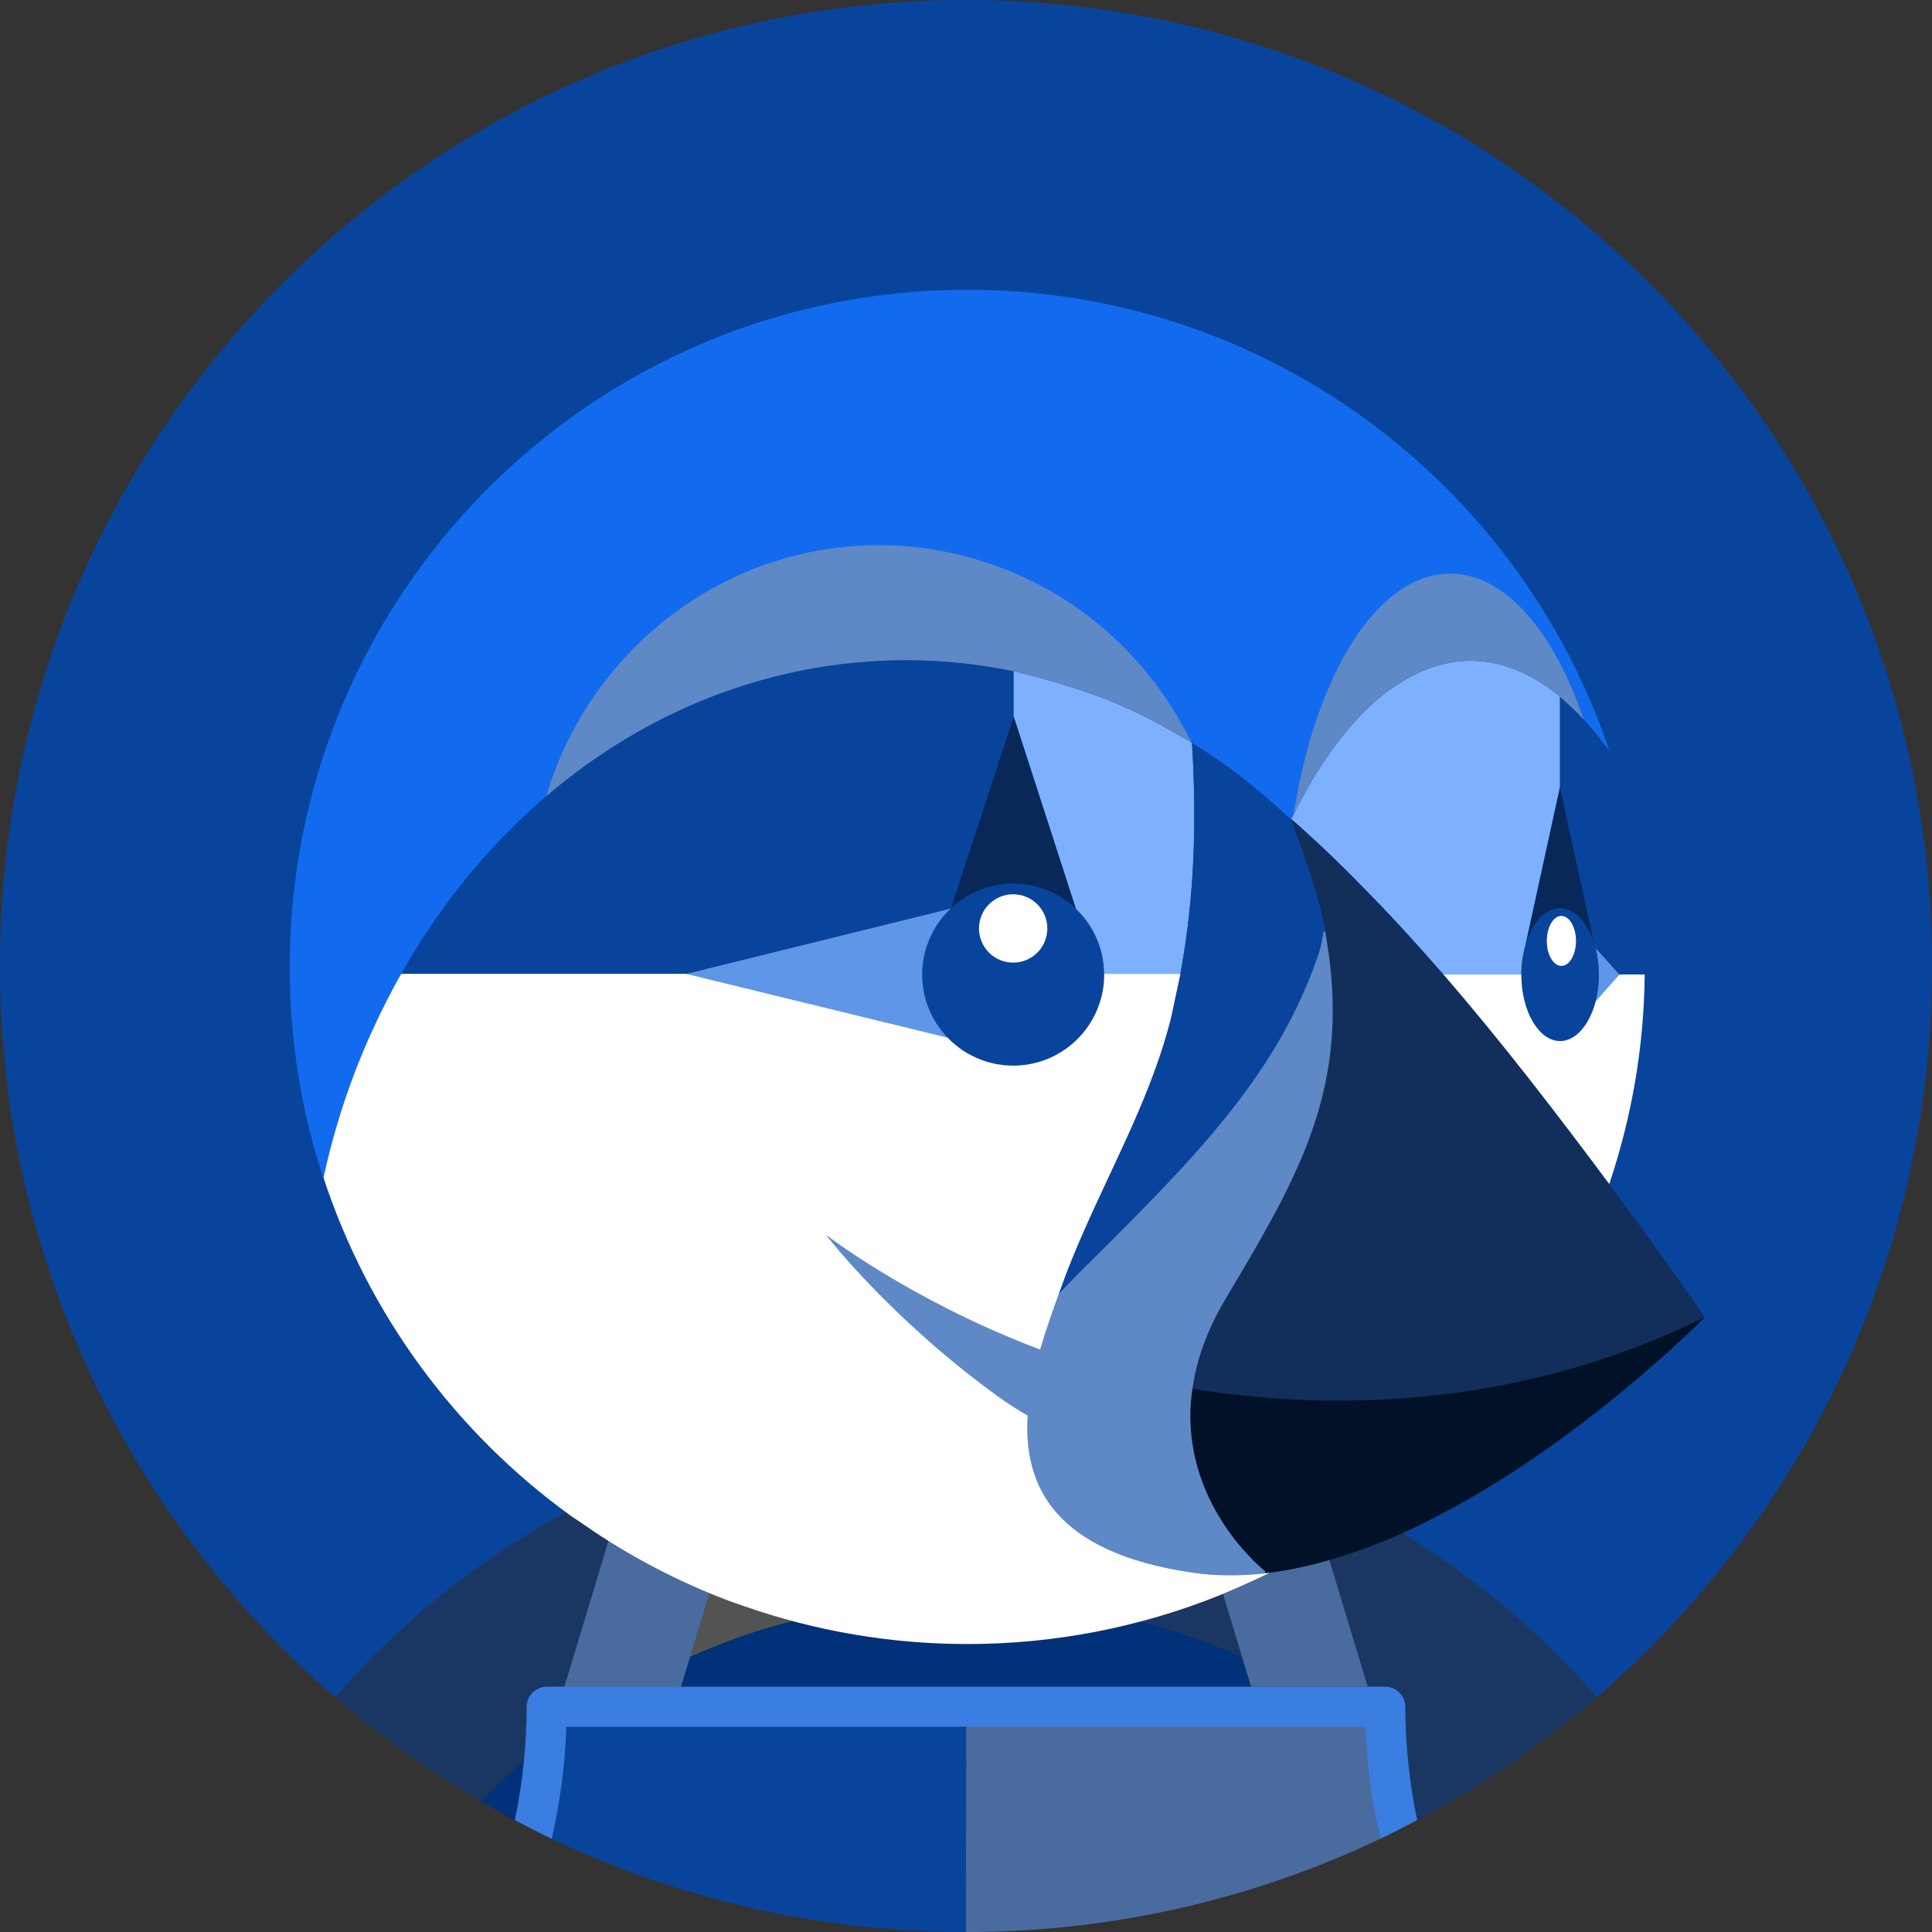 <?xml version="1.0" encoding="UTF-8"?>
<svg xmlns="http://www.w3.org/2000/svg" width="40" height="40" viewBox="0 0 40 40" fill="none">
  <rect x="0" y="0" width="40" height="40" fill="#333333" stroke="none"/>
  <g clip-path="url(#clip0_5537_300)">
    <path d="M12.966 30.69C13.285 30.548 13.608 30.417 13.935 30.294C14.304 30.156 14.675 30.026 15.052 29.912C15.521 29.771 15.994 29.643 16.473 29.541C17.12 29.404 17.774 29.303 18.432 29.239C18.06 30.405 17.653 31.56 17.212 32.702C17.23 32.925 17.241 33.149 17.247 33.372C18.153 33.193 19.076 33.103 20 33.102C20.942 33.102 21.863 33.197 22.753 33.372C22.759 33.149 22.77 32.925 22.788 32.702C22.347 31.56 21.94 30.405 21.568 29.239C22.227 29.302 22.881 29.404 23.527 29.541C24.006 29.643 24.479 29.771 24.948 29.912C25.325 30.026 25.696 30.156 26.065 30.294C26.392 30.417 26.715 30.548 27.035 30.69C29.344 31.717 31.4 33.235 33.061 35.139C37.308 31.471 40 26.052 40 20C40 8.954 31.046 0 20 0C8.954 0 0 8.954 0 20C0 26.052 2.692 31.471 6.939 35.139C8.6 33.235 10.657 31.716 12.966 30.69Z" fill="#09449C"></path>
    <path d="M27.035 30.69L28.276 34.96L28.628 34.976C28.857 34.976 29.018 35.036 29.018 35.265C29.018 35.645 29.038 36.072 29.074 36.445C29.383 36.707 29.76 37.004 30.046 37.291C31.115 36.669 32.125 35.948 33.061 35.139C31.4 33.235 29.343 31.717 27.035 30.69ZM24.607 30.648L26.065 30.295C25.696 30.156 25.325 30.026 24.948 29.912C24.479 29.771 24.006 29.643 23.527 29.541C22.88 29.404 22.226 29.303 21.568 29.239C21.94 30.405 22.347 31.56 22.788 32.703C22.77 32.925 22.759 33.149 22.753 33.373C23.786 33.576 24.802 33.93 25.741 34.346L24.607 30.648Z" fill="#1A3763"></path>
    <path d="M9.954 37.291C10.186 37.427 10.421 37.559 10.659 37.685C10.743 37.284 10.876 36.729 10.916 36.316C10.607 36.579 10.24 37.004 9.954 37.291ZM25.717 34.309C24.767 33.888 23.773 33.574 22.753 33.372C21.846 33.193 20.924 33.103 20 33.102C19.057 33.102 18.137 33.197 17.246 33.372C16.214 33.576 15.136 33.885 14.197 34.3L14.097 34.922H25.903L25.717 34.309Z" fill="#003179"></path>
    <path d="M10.88 36.435C10.916 36.062 10.943 35.73 10.943 35.349C10.943 35.121 11.1 34.974 11.328 34.974L11.703 34.961L12.965 30.69C10.656 31.716 8.6 33.235 6.938 35.139C7.875 35.948 8.885 36.668 9.954 37.291C10.24 37.003 10.537 36.727 10.847 36.465" fill="#1A3763"></path>
    <path d="M29.227 37.195C29.308 37.601 29.326 37.682 29.341 37.685C29.578 37.559 29.814 37.427 30.046 37.291C29.757 37 29.456 36.721 29.144 36.456L29.227 37.195Z" fill="#1A3763"></path>
    <path d="M25.717 34.309L25.903 34.922H28.318L27.035 30.69C26.716 30.549 26.392 30.417 26.065 30.294L24.607 30.648L25.717 34.309Z" fill="#496B9E"></path>
    <path d="M11.725 35.777C11.737 35.768 11.75 35.759 11.763 35.75H11.726C11.726 35.759 11.725 35.768 11.725 35.777Z" fill="#C4B6A1"></path>
    <path d="M28.273 35.75H28.237L28.275 35.777C28.274 35.768 28.273 35.759 28.273 35.75Z" fill="#AA9678"></path>
    <path d="M28.232 35.688L19.983 35.697L20 40C23.07 40 25.978 39.306 28.577 38.07C28.407 37.324 28.39 36.521 28.363 35.74C28.35 35.731 28.232 35.688 28.232 35.688Z" fill="#496B9E"></path>
    <path d="M19.987 35.715C19.987 35.715 11.692 35.705 11.679 35.714C11.652 36.495 11.491 37.423 11.423 38.07C14.022 39.306 16.93 40 20 40L20.005 35.729L19.987 35.715Z" fill="#09449C"></path>
    <path d="M33.08 19.87C33.081 19.875 33.083 19.88 33.083 19.885C33.084 19.889 33.084 19.892 33.085 19.895V19.896C33.094 19.972 33.098 20.052 33.1 20.133C33.1 20.148 33.103 20.162 33.103 20.176L33.103 20.182L33.103 20.188C33.102 20.203 33.1 20.218 33.1 20.234C33.099 20.312 33.094 20.389 33.085 20.466V20.467L33.083 20.479C33.082 20.485 33.08 20.49 33.08 20.496C33.069 20.576 33.054 20.655 33.035 20.733L33.035 20.734L33.037 20.731L33.038 20.728V20.728L33.562 20.18L33.034 19.627L33.034 19.628C33.054 19.706 33.069 19.787 33.08 19.87Z" fill="#6096E8"></path>
    <path d="M33.08 20.497C33.081 20.486 33.084 20.477 33.085 20.467C33.095 20.392 33.098 20.313 33.1 20.235C33.1 20.217 33.103 20.2 33.103 20.182C33.103 20.165 33.1 20.15 33.1 20.133C33.099 20.054 33.094 19.975 33.085 19.896C33.084 19.887 33.082 19.879 33.081 19.87C33.07 19.789 33.055 19.708 33.035 19.629C33.028 19.602 33.018 19.578 33.01 19.552C32.963 19.395 32.898 19.257 32.822 19.142C32.792 19.099 32.76 19.057 32.726 19.017C32.694 18.982 32.66 18.95 32.622 18.921C32.609 18.911 32.594 18.904 32.58 18.895C32.537 18.866 32.49 18.844 32.441 18.827C32.395 18.812 32.347 18.804 32.298 18.803C32.249 18.803 32.202 18.813 32.155 18.827C32.106 18.843 32.059 18.866 32.016 18.895C32.002 18.904 31.987 18.911 31.974 18.921C31.91 18.971 31.853 19.031 31.806 19.098C31.795 19.112 31.785 19.127 31.774 19.143C31.698 19.257 31.633 19.396 31.586 19.552L31.58 19.571C31.559 19.643 31.543 19.718 31.529 19.796C31.525 19.82 31.52 19.843 31.516 19.867C31.504 19.954 31.497 20.045 31.496 20.137C31.496 20.15 31.494 20.162 31.494 20.175H31.497C31.497 20.937 31.857 21.555 32.302 21.555C32.378 21.555 32.452 21.535 32.522 21.5C32.564 21.48 32.604 21.455 32.641 21.425C32.656 21.413 32.67 21.399 32.684 21.385C32.72 21.352 32.754 21.314 32.786 21.273C32.808 21.243 32.83 21.214 32.85 21.181C32.863 21.161 32.875 21.138 32.887 21.116C32.909 21.075 32.931 21.031 32.95 20.985C32.957 20.969 32.964 20.953 32.971 20.936C32.995 20.872 33.017 20.804 33.035 20.733C33.054 20.658 33.069 20.578 33.08 20.497ZM32.327 19.998C32.16 19.998 32.025 19.767 32.025 19.481C32.025 19.195 32.16 18.964 32.327 18.964C32.494 18.964 32.629 19.195 32.629 19.481C32.629 19.767 32.494 19.998 32.327 19.998Z" fill="#09449C"></path>
    <path d="M32.327 18.963C32.16 18.963 32.025 19.195 32.025 19.481C32.025 19.766 32.16 19.998 32.327 19.998C32.493 19.998 32.629 19.766 32.629 19.481C32.629 19.195 32.493 18.963 32.327 18.963Z" fill="white"></path>
    <path d="M31.586 19.552C31.633 19.395 31.698 19.257 31.774 19.142C31.784 19.127 31.795 19.112 31.806 19.097C31.852 19.03 31.909 18.971 31.974 18.921C31.987 18.91 32.002 18.903 32.016 18.894C32.059 18.866 32.105 18.843 32.154 18.827C32.201 18.812 32.249 18.802 32.298 18.802C32.347 18.802 32.395 18.812 32.441 18.827C32.49 18.843 32.537 18.866 32.58 18.894C32.594 18.903 32.608 18.91 32.622 18.921C32.658 18.948 32.693 18.981 32.726 19.017C32.76 19.057 32.792 19.098 32.822 19.142C32.898 19.257 32.963 19.395 33.01 19.552V19.552L32.298 16.29L31.586 19.552Z" fill="#072859"></path>
    <path d="M22.859 20.151C22.858 20.085 22.854 20.021 22.847 19.957C22.847 19.956 22.846 19.955 22.846 19.954C22.839 19.892 22.828 19.83 22.815 19.769L22.814 19.764C22.8 19.704 22.784 19.645 22.765 19.587L22.763 19.583C22.744 19.525 22.722 19.468 22.697 19.413C22.697 19.412 22.696 19.411 22.696 19.409C22.497 18.968 22.137 18.619 21.689 18.434L21.684 18.432C21.575 18.388 21.462 18.354 21.347 18.331C21.344 18.33 21.341 18.33 21.338 18.329C21.219 18.306 21.098 18.294 20.976 18.294C20.855 18.294 20.736 18.306 20.621 18.328L20.609 18.33C20.494 18.353 20.384 18.387 20.278 18.429L20.27 18.432C20.162 18.476 20.059 18.529 19.962 18.592C19.865 18.655 19.773 18.726 19.689 18.805L19.687 18.811L19.68 18.813C19.545 18.941 19.43 19.088 19.338 19.25L19.335 19.255C19.306 19.305 19.281 19.356 19.258 19.409C19.255 19.415 19.252 19.42 19.25 19.425C19.228 19.474 19.21 19.524 19.192 19.575C19.189 19.585 19.185 19.594 19.182 19.604C19.167 19.652 19.155 19.7 19.143 19.749C19.14 19.763 19.136 19.776 19.133 19.79C19.122 19.838 19.116 19.887 19.109 19.937C19.107 19.952 19.104 19.967 19.102 19.982C19.083 20.169 19.091 20.358 19.128 20.542C19.128 20.545 19.129 20.547 19.129 20.55C19.153 20.668 19.188 20.781 19.232 20.89C19.233 20.891 19.233 20.893 19.234 20.894C19.324 21.112 19.454 21.311 19.617 21.482C19.746 21.615 19.893 21.73 20.055 21.821L20.058 21.823C20.108 21.851 20.161 21.877 20.214 21.901C20.218 21.902 20.223 21.905 20.227 21.907C20.276 21.928 20.328 21.947 20.379 21.964C20.388 21.967 20.396 21.971 20.405 21.974C20.452 21.989 20.501 22.001 20.55 22.012C20.564 22.015 20.577 22.02 20.59 22.023C20.638 22.032 20.687 22.039 20.736 22.046C20.751 22.047 20.766 22.051 20.781 22.052C21.221 22.099 21.663 21.988 22.03 21.741C22.23 21.605 22.403 21.433 22.539 21.232C22.749 20.921 22.861 20.554 22.861 20.178C22.861 20.174 22.86 20.17 22.86 20.165C22.86 20.16 22.859 20.156 22.859 20.151ZM20.976 19.93C20.884 19.93 20.791 19.912 20.706 19.876C20.62 19.841 20.542 19.789 20.476 19.723C20.41 19.657 20.358 19.579 20.323 19.493C20.287 19.407 20.269 19.315 20.269 19.222C20.269 19.129 20.287 19.037 20.323 18.951C20.358 18.866 20.41 18.788 20.476 18.722C20.542 18.656 20.62 18.604 20.706 18.568C20.792 18.533 20.884 18.515 20.977 18.515C21.164 18.515 21.344 18.589 21.477 18.722C21.61 18.855 21.684 19.035 21.684 19.223C21.684 19.41 21.61 19.59 21.477 19.723C21.344 19.856 21.164 19.93 20.976 19.93Z" fill="#09449C"></path>
    <path d="M20.976 18.515C20.789 18.515 20.609 18.589 20.476 18.722C20.343 18.855 20.269 19.035 20.269 19.223C20.269 19.41 20.343 19.59 20.476 19.723C20.609 19.856 20.789 19.93 20.976 19.93C21.164 19.93 21.344 19.856 21.477 19.723C21.61 19.59 21.684 19.41 21.684 19.223C21.684 19.035 21.61 18.855 21.477 18.722C21.344 18.589 21.164 18.515 20.976 18.515Z" fill="white"></path>
    <path d="M19.68 18.813L19.687 18.811L19.689 18.805L20.987 14.836V13.907L20.987 13.897C20.254 13.745 19.508 13.668 18.76 13.667C18.506 13.667 18.255 13.678 18.004 13.695C17.968 13.697 17.931 13.7 17.895 13.702C16.592 13.801 15.309 14.141 14.121 14.683C13.103 15.148 12.156 15.761 11.306 16.487L11.304 16.489C11.077 16.683 10.856 16.887 10.643 17.098C10.603 17.137 10.562 17.175 10.523 17.215C10.322 17.418 10.127 17.627 9.939 17.843C9.898 17.89 9.858 17.938 9.818 17.985C9.628 18.208 9.446 18.436 9.271 18.67C9.256 18.69 9.242 18.711 9.228 18.73C9.062 18.957 8.903 19.189 8.751 19.425C8.721 19.471 8.69 19.517 8.661 19.563C8.537 19.759 8.423 19.96 8.309 20.162H14.221L19.68 18.813Z" fill="#09449C"></path>
    <path d="M24.671 18.366C24.683 18.212 24.693 18.057 24.701 17.902C24.712 17.692 24.719 17.482 24.723 17.272C24.726 17.109 24.726 16.946 24.725 16.783C24.725 16.736 24.726 16.689 24.726 16.642C24.721 16.221 24.705 15.801 24.679 15.38L24.676 15.378L24.674 15.375C24.518 15.286 24.361 15.196 24.205 15.107L24.194 15.101L24.072 15.032L24.069 15.03L23.985 14.983L23.968 14.973C23.947 14.962 23.927 14.951 23.906 14.94C23.634 14.799 23.357 14.669 23.075 14.55C22.403 14.265 21.497 14.017 20.987 13.896V14.836L22.273 18.811L22.275 18.815C22.407 18.941 22.522 19.087 22.613 19.247C22.643 19.299 22.671 19.354 22.696 19.409C22.696 19.41 22.697 19.412 22.697 19.413C22.722 19.468 22.744 19.525 22.763 19.583L22.765 19.587C22.784 19.645 22.8 19.704 22.814 19.764L22.815 19.768C22.828 19.829 22.839 19.891 22.846 19.954C22.846 19.955 22.846 19.956 22.847 19.957C22.854 20.02 22.858 20.085 22.859 20.151L22.864 20.162H24.439C24.545 19.584 24.621 19 24.667 18.415C24.668 18.398 24.67 18.382 24.671 18.366Z" fill="#7DB1FF"></path>
    <path d="M26.731 16.961C26.73 16.963 26.73 16.965 26.729 16.966L26.731 16.961Z" fill="#FCB03F"></path>
    <path d="M19.689 18.805C19.774 18.726 19.865 18.654 19.963 18.591C20.06 18.529 20.163 18.476 20.269 18.432C20.272 18.431 20.275 18.43 20.278 18.429C20.385 18.386 20.496 18.353 20.609 18.33L20.621 18.328C20.738 18.306 20.857 18.294 20.976 18.294C21.1 18.294 21.221 18.306 21.338 18.329C21.341 18.33 21.343 18.33 21.346 18.331C21.464 18.354 21.578 18.389 21.689 18.434C21.906 18.524 22.105 18.653 22.275 18.815L22.273 18.811L20.987 14.836L19.689 18.805Z" fill="#072859"></path>
    <path d="M19.232 20.89C19.187 20.78 19.152 20.666 19.129 20.55C19.129 20.547 19.128 20.545 19.128 20.542C19.091 20.358 19.083 20.169 19.102 19.982C19.104 19.967 19.107 19.952 19.109 19.937C19.116 19.887 19.122 19.838 19.133 19.79C19.135 19.776 19.14 19.763 19.143 19.749C19.154 19.7 19.167 19.652 19.182 19.604C19.185 19.594 19.189 19.585 19.192 19.575C19.21 19.524 19.228 19.474 19.25 19.425C19.252 19.42 19.255 19.415 19.258 19.409C19.281 19.356 19.306 19.305 19.334 19.255L19.338 19.25C19.43 19.088 19.545 18.941 19.68 18.813L14.22 20.162H14.21L19.617 21.482C19.454 21.311 19.324 21.112 19.234 20.894C19.233 20.893 19.233 20.891 19.232 20.89Z" fill="#6096E8"></path>
    <path d="M31.516 19.867C31.52 19.843 31.525 19.82 31.529 19.796C31.543 19.718 31.559 19.643 31.58 19.571C31.582 19.563 31.583 19.553 31.586 19.546L32.298 16.284L32.298 14.424C31.716 13.943 31.093 13.68 30.444 13.68C29.624 13.68 28.859 14.133 28.287 14.692C27.662 15.304 27.178 16.074 26.787 16.851C26.77 16.887 26.751 16.921 26.733 16.957C26.854 17.062 26.973 17.168 27.09 17.275C27.356 17.519 27.618 17.768 27.874 18.022C27.994 18.14 28.111 18.261 28.229 18.381C28.354 18.509 28.48 18.636 28.603 18.765C28.828 19.001 29.05 19.241 29.268 19.483C29.456 19.69 29.642 19.899 29.826 20.11L29.826 20.11C29.857 20.142 29.878 20.166 29.887 20.175H31.493C31.493 20.162 31.496 20.15 31.496 20.137C31.497 20.044 31.504 19.954 31.516 19.867ZM26.733 16.966L26.731 16.961L26.729 16.966L26.735 16.973C26.735 16.971 26.734 16.968 26.733 16.966Z" fill="#7DB1FF"></path>
    <path d="M7.34 22.215L7.354 22.178C7.57 21.619 7.819 21.072 8.099 20.542C8.143 20.46 8.185 20.377 8.23 20.295C8.255 20.25 8.283 20.207 8.308 20.162C8.422 19.96 8.537 19.759 8.661 19.563C8.69 19.517 8.721 19.471 8.75 19.425C8.903 19.189 9.062 18.957 9.228 18.73C9.242 18.711 9.256 18.69 9.27 18.67C9.446 18.436 9.628 18.208 9.818 17.985C9.858 17.938 9.898 17.89 9.939 17.843C10.127 17.627 10.322 17.418 10.523 17.215C10.562 17.175 10.603 17.137 10.643 17.097C10.856 16.887 11.076 16.683 11.304 16.488L11.305 16.487C12.204 13.477 15.106 11.627 18.359 11.627C19.668 11.627 20.97 12.005 22.086 12.687C23.231 13.388 24.012 14.072 24.617 15.267L24.627 15.285C24.642 15.316 24.659 15.345 24.674 15.375L24.676 15.378L24.679 15.381C25.188 15.696 25.673 16.048 26.129 16.435C26.283 16.564 26.434 16.697 26.581 16.834C26.63 16.878 26.68 16.921 26.728 16.966C26.729 16.965 26.73 16.963 26.731 16.961C26.732 16.96 26.732 16.958 26.733 16.957C26.749 16.923 26.766 16.889 26.782 16.855C27.241 13.962 28.697 12.384 30.203 12.384C31.337 12.384 32.162 13.061 32.785 14.882L32.791 14.902L32.793 14.904C32.977 15.104 33.148 15.315 33.307 15.536L33.306 15.536C33.31 15.541 33.313 15.545 33.316 15.549C33.325 15.576 33.333 15.603 33.342 15.629L33.318 15.534C31.445 9.99 26.202 5.999 20.025 5.999C12.278 5.999 5.999 12.278 5.999 20.025C5.999 21.553 6.243 23.023 6.696 24.391L6.698 24.383C6.857 23.645 7.072 22.92 7.34 22.215Z" fill="#126BEF"></path>
    <path d="M33.528 20.18L33.038 20.728V20.728L33.037 20.731C33.019 20.803 32.996 20.87 32.971 20.935C32.964 20.952 32.957 20.968 32.95 20.985C32.931 21.029 32.91 21.073 32.887 21.116C32.875 21.138 32.863 21.16 32.85 21.181C32.83 21.214 32.808 21.243 32.785 21.272C32.755 21.312 32.721 21.35 32.684 21.385C32.67 21.398 32.656 21.413 32.64 21.425C32.604 21.454 32.564 21.479 32.522 21.5C32.452 21.534 32.378 21.554 32.301 21.554C31.857 21.554 31.497 20.937 31.497 20.175H29.881L29.882 20.176C30.186 20.527 30.484 20.882 30.778 21.241C31.061 21.586 31.34 21.933 31.615 22.284L31.655 22.335C31.916 22.669 32.175 23.003 32.431 23.34L32.506 23.438C32.778 23.796 33.048 24.155 33.317 24.516C33.789 23.117 34.038 21.652 34.052 20.175L33.598 20.158L33.528 20.18Z" fill="white"></path>
    <path d="M17.895 13.703C17.931 13.7 17.968 13.697 18.004 13.695C18.256 13.677 18.508 13.668 18.76 13.667C19.521 13.667 20.264 13.749 20.987 13.897C21.497 14.017 22.403 14.266 23.075 14.55C23.357 14.669 23.634 14.799 23.906 14.94L23.968 14.974L23.985 14.983C24.01 14.997 24.037 15.012 24.07 15.031L24.072 15.032L24.194 15.101L24.205 15.107C24.378 15.206 24.569 15.315 24.642 15.357L24.661 15.368L24.674 15.376C24.659 15.345 24.642 15.316 24.627 15.286L24.618 15.268C24.012 14.072 23.079 13.046 21.934 12.346C20.818 11.664 19.516 11.286 18.207 11.286C14.954 11.286 12.204 13.477 11.306 16.487C12.156 15.761 13.103 15.148 14.121 14.683C15.309 14.141 16.592 13.801 17.895 13.703Z" fill="#5F88C7"></path>
    <path d="M33.316 15.549C33.313 15.544 33.31 15.54 33.306 15.536L33.307 15.536C33.148 15.315 32.977 15.104 32.793 14.904L32.789 14.898C32.71 14.813 32.63 14.731 32.546 14.651C32.516 14.621 32.484 14.595 32.453 14.567C32.401 14.52 32.35 14.472 32.298 14.429V16.29L33.01 19.552C33.018 19.578 33.027 19.601 33.034 19.627L33.528 20.18L33.532 20.175H34.049C34.05 20.127 34.053 20.08 34.053 20.032V20.031C34.052 18.535 33.812 17.049 33.342 15.629C33.333 15.602 33.325 15.575 33.316 15.549Z" fill="#09449C"></path>
    <path d="M28.287 14.692C28.859 14.133 29.624 13.68 30.444 13.68C31.093 13.68 31.716 13.943 32.298 14.424L32.298 14.429C32.35 14.472 32.401 14.52 32.453 14.567C32.484 14.595 32.516 14.621 32.546 14.651C32.63 14.731 32.711 14.813 32.789 14.898L32.793 14.904C32.793 14.903 32.792 14.902 32.792 14.902L32.792 14.902L32.785 14.882C32.162 13.061 31.157 11.877 30.023 11.877C28.517 11.877 27.241 13.962 26.782 16.855L26.787 16.851C27.178 16.074 27.662 15.304 28.287 14.692ZM26.253 32.474C26.253 32.474 26.05 32.313 25.793 32.017C25.673 31.881 25.562 31.737 25.459 31.587C25.426 31.539 25.394 31.489 25.361 31.438C25.264 31.284 25.186 31.097 25.101 30.912C25.002 30.697 25.001 30.555 24.944 30.355C24.903 30.208 24.869 30.058 24.845 29.907C24.805 29.663 24.79 29.416 24.797 29.169C24.802 29.026 24.817 28.878 24.838 28.728C24.859 28.579 24.888 28.431 24.925 28.285C25.038 27.831 25.235 27.348 25.541 26.838L25.618 26.663C25.718 26.497 25.741 26.504 25.835 26.343C27.174 24.085 27.895 22.377 27.542 19.748C27.504 19.479 27.46 19.21 27.41 18.942C27.38 19.136 27.347 19.33 27.313 19.523C27.3 19.584 27.263 19.649 27.249 19.689C26.668 21.41 25.753 22.675 24.437 24.104C24.253 24.302 24.068 24.498 23.88 24.692C23.545 25.039 23.206 25.382 22.864 25.722C22.721 25.864 22.576 26.008 22.428 26.154C22.292 26.288 22.123 26.576 21.922 26.788C21.797 27.136 21.656 27.529 21.536 27.942C21.483 27.921 21.431 27.903 21.376 27.882C18.819 26.893 17.106 25.571 17.106 25.571C17.106 25.571 18.424 27.286 20.644 28.897C20.848 29.044 21.059 29.182 21.278 29.307C21.186 30.757 21.826 32.148 24.712 32.563C25.2 32.633 25.699 32.63 26.203 32.573C26.198 32.558 26.231 32.559 26.228 32.55C26.225 32.542 26.255 32.52 26.255 32.52" fill="#5F88C7"></path>
    <path d="M24.709 28.744C27.271 29.157 31.063 29.089 35 27.246C35.095 27.202 35.199 27.319 35.294 27.272C35.294 27.272 32.604 30.02 29.39 31.574C29.297 31.619 29.204 31.667 29.109 31.71C28.799 31.852 28.483 31.976 28.166 32.09C27.544 32.313 26.914 32.483 26.289 32.561C26.26 32.565 26.231 32.57 26.202 32.573C26.198 32.562 26.194 32.55 26.191 32.538L26.186 32.525C26.186 32.525 25.984 32.364 25.726 32.068C25.606 31.931 25.495 31.788 25.392 31.637C25.249 31.429 25.123 31.209 25.017 30.98C24.927 30.786 24.853 30.585 24.794 30.38C24.684 29.995 24.634 29.595 24.647 29.194C24.652 29.046 24.666 28.899 24.688 28.753L24.709 28.744Z" fill="#011128"></path>
    <path d="M22.873 25.827C23.215 25.487 23.554 25.144 23.889 24.797C24.077 24.603 24.262 24.407 24.446 24.209C25.762 22.78 26.729 21.443 27.31 19.722C27.324 19.681 27.337 19.628 27.351 19.567L27.357 19.539C27.37 19.475 27.384 19.404 27.397 19.323C27.402 19.268 27.576 19.156 27.581 19.104C27.435 18.355 27.099 17.567 26.733 16.966C26.733 16.968 26.734 16.971 26.735 16.973L26.728 16.966C26.68 16.921 26.63 16.878 26.581 16.834C26.433 16.697 26.283 16.564 26.129 16.435C25.673 16.048 25.188 15.696 24.679 15.381C24.705 15.802 24.721 16.222 24.725 16.642C24.726 16.689 24.725 16.736 24.725 16.784C24.726 16.947 24.726 17.11 24.723 17.273C24.719 17.483 24.712 17.692 24.701 17.902C24.693 18.057 24.683 18.212 24.671 18.367C24.67 18.383 24.668 18.399 24.667 18.415C24.621 19.001 24.545 19.584 24.439 20.162L24.254 21.037C23.868 22.603 23.083 24.024 22.438 25.491C22.266 25.881 22.104 26.274 21.962 26.675L21.921 26.788C22.091 26.609 22.263 26.433 22.437 26.259C22.585 26.112 22.73 25.968 22.873 25.827Z" fill="#09449C"></path>
    <path d="M14.406 34.252C15.345 33.837 16.214 33.576 17.247 33.373C17.241 33.149 17.23 32.925 17.212 32.703C17.653 31.56 18.06 30.405 18.432 29.239C17.774 29.303 17.12 29.404 16.473 29.541C15.994 29.643 15.521 29.771 15.052 29.912C14.675 30.026 14.304 30.156 13.935 30.295L15.393 30.648L14.22 34.33L14.406 34.252Z" fill="#525353"></path>
    <path d="M32.431 23.34C32.175 23.003 31.916 22.669 31.655 22.335L31.615 22.284C31.336 21.929 31.054 21.577 30.768 21.228C30.477 20.873 30.182 20.523 29.882 20.176C29.863 20.154 29.844 20.132 29.825 20.11C29.578 19.826 29.327 19.546 29.073 19.268C28.917 19.099 28.761 18.931 28.602 18.765C28.479 18.636 28.354 18.508 28.229 18.381C28.111 18.261 27.994 18.14 27.874 18.022C27.617 17.768 27.356 17.519 27.09 17.275C26.972 17.167 26.853 17.061 26.733 16.957C26.732 16.958 26.731 16.959 26.731 16.961C26.984 17.689 27.274 18.427 27.418 19.186C27.456 19.384 27.487 19.576 27.512 19.764C27.866 22.393 27.023 24.11 25.685 26.368C25.587 26.533 25.489 26.698 25.39 26.863C25.084 27.373 24.888 27.856 24.774 28.309C24.738 28.456 24.709 28.604 24.688 28.753C27.311 29.177 31.257 29.256 35.294 27.272C35.294 27.272 34.502 26.108 33.311 24.509C33.044 24.15 32.776 23.793 32.506 23.438C32.481 23.405 32.456 23.372 32.431 23.34Z" fill="#122F5B"></path>
    <path d="M14.08 34.988L15.393 30.648L13.935 30.294C13.608 30.417 13.285 30.548 12.965 30.69L11.665 34.988L13.117 35.011L14.08 34.988Z" fill="#496B9E"></path>
    <path d="M15.003 33.11C15.131 33.16 15.262 33.204 15.392 33.249C16.881 33.772 18.448 34.038 20.026 34.038C21.821 34.039 23.6 33.694 25.265 33.023C25.35 32.988 25.434 32.95 25.519 32.914C25.656 32.856 25.793 32.795 25.928 32.733C26.049 32.677 26.17 32.621 26.289 32.561C26.26 32.565 26.231 32.571 26.203 32.574C25.699 32.63 25.2 32.634 24.712 32.563C21.826 32.148 21.186 30.757 21.278 29.308C21.059 29.182 20.848 29.045 20.643 28.897C18.424 27.287 17.106 25.571 17.106 25.571C17.106 25.571 18.819 26.893 21.376 27.882C21.431 27.904 21.482 27.922 21.536 27.942C21.656 27.529 21.797 27.136 21.922 26.788L21.962 26.675C22.104 26.274 22.267 25.881 22.438 25.492C23.083 24.024 23.868 22.604 24.254 21.037L24.439 20.162H22.861L22.861 20.162L22.861 20.165L22.86 20.166C22.86 20.17 22.861 20.174 22.861 20.179C22.861 20.554 22.749 20.921 22.539 21.232C22.334 21.535 22.046 21.772 21.71 21.915C21.417 22.039 21.097 22.086 20.781 22.053C20.766 22.051 20.751 22.048 20.736 22.046C20.687 22.04 20.638 22.033 20.59 22.023C20.577 22.02 20.564 22.016 20.551 22.013C20.502 22.002 20.452 21.989 20.405 21.974C20.396 21.971 20.388 21.968 20.379 21.965C20.328 21.947 20.276 21.929 20.227 21.907C20.223 21.905 20.218 21.903 20.214 21.901C20.161 21.877 20.109 21.851 20.058 21.823L20.055 21.822C19.894 21.73 19.746 21.616 19.618 21.482L14.21 20.162H8.309C8.283 20.207 8.255 20.25 8.23 20.295C8.185 20.377 8.143 20.46 8.099 20.542C7.954 20.816 7.818 21.095 7.69 21.377C7.57 21.641 7.458 21.908 7.354 22.179L7.34 22.215C7.072 22.921 6.857 23.645 6.698 24.383C7.627 27.217 9.434 29.652 11.797 31.368C11.866 31.418 11.939 31.463 12.008 31.511C12.408 31.792 12.822 32.052 13.249 32.289C13.814 32.603 14.4 32.878 15.003 33.11Z" fill="white"></path>
    <path d="M29.153 36.465C29.115 36.09 29.096 35.713 29.094 35.336C29.094 35.226 29.051 35.121 28.973 35.043C28.895 34.965 28.79 34.922 28.68 34.922H11.319C11.209 34.922 11.104 34.965 11.027 35.043C10.949 35.121 10.905 35.226 10.905 35.336C10.905 35.716 10.883 36.092 10.847 36.465C10.806 36.874 10.743 37.282 10.659 37.684C10.911 37.818 11.165 37.947 11.423 38.07C11.595 37.317 11.697 36.549 11.725 35.777C11.725 35.768 11.726 35.759 11.726 35.75H28.273C28.274 35.759 28.274 35.768 28.275 35.777C28.303 36.549 28.404 37.317 28.577 38.07C28.834 37.947 29.089 37.818 29.34 37.684C29.256 37.282 29.194 36.874 29.153 36.465Z" fill="#3B7EE2"></path>
  </g>
  <defs>
    <clipPath id="clip0_5537_300">
      <rect width="40" height="40" fill="white"></rect>
    </clipPath>
  </defs>
</svg>
